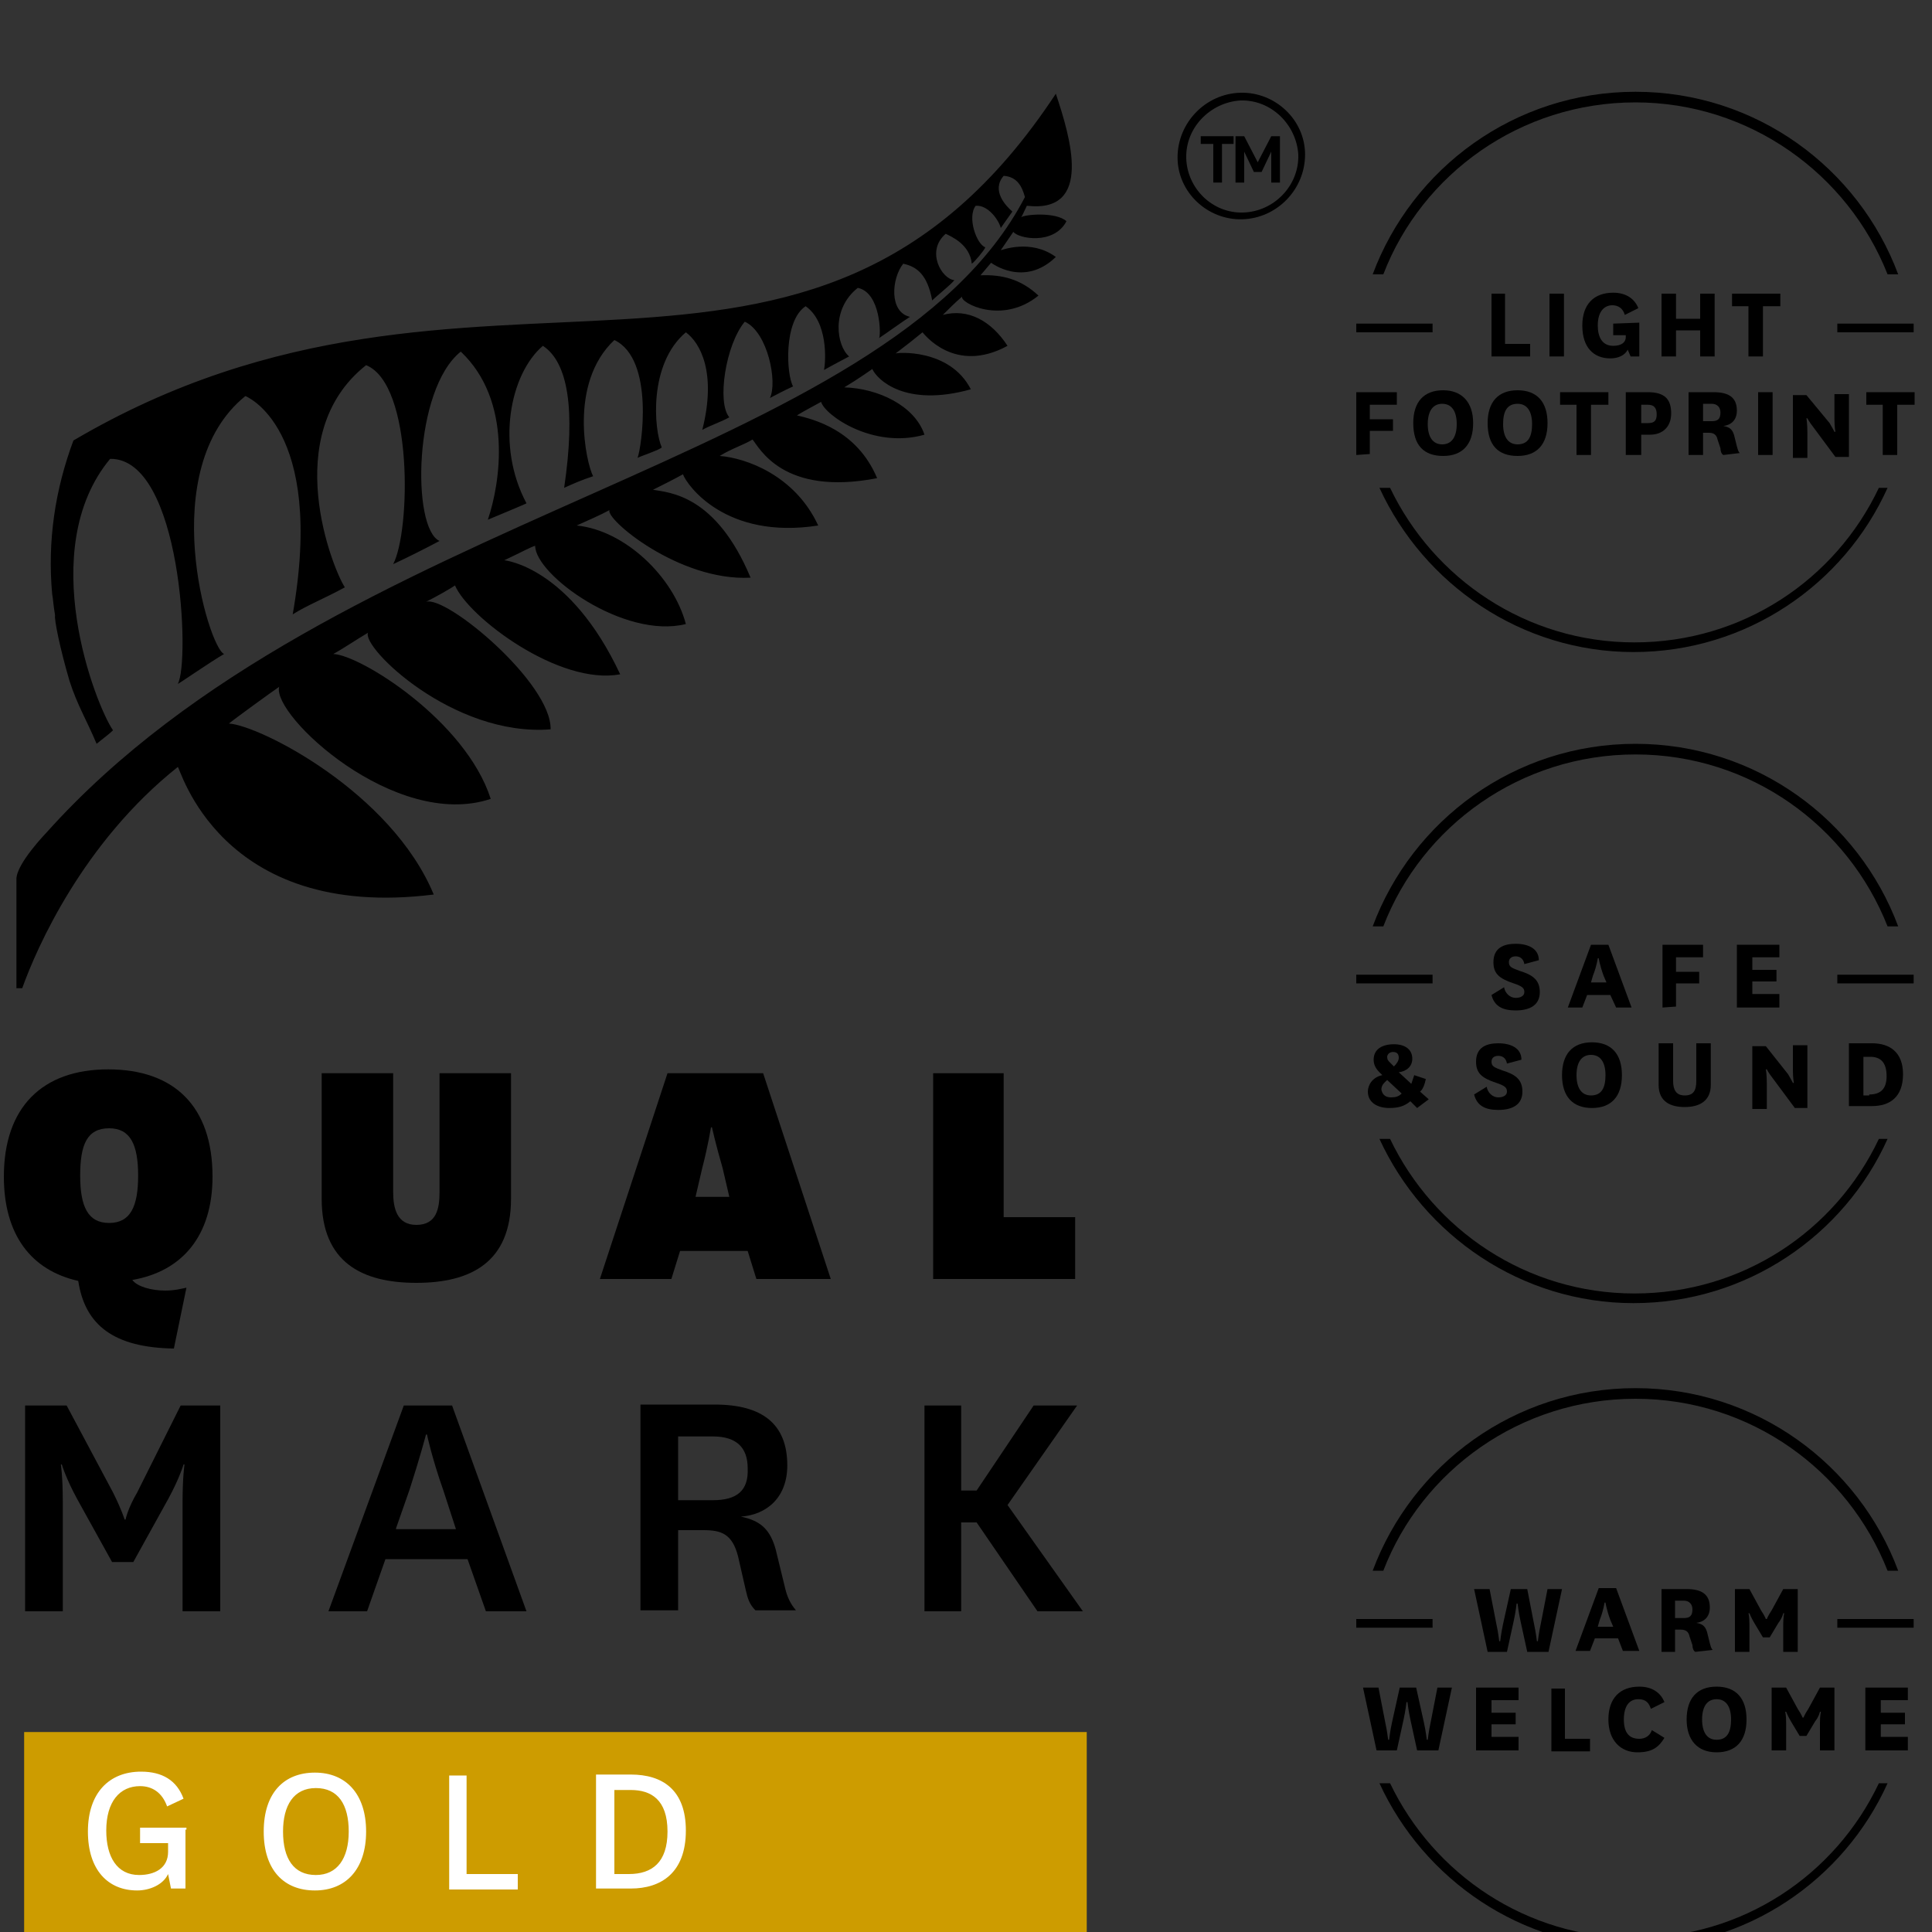 <?xml version="1.0" encoding="utf-8"?>
<!-- Generator: Adobe Illustrator 26.0.1, SVG Export Plug-In . SVG Version: 6.00 Build 0)  -->
<svg version="1.1" id="Layer_1" xmlns="http://www.w3.org/2000/svg" xmlns:xlink="http://www.w3.org/1999/xlink" x="0px" y="0px"
	 viewBox="0 0 200 200" style="enable-background:new 0 0 200 200;" xml:space="preserve">
<rect x="0" y="0" width="200" height="200" fill="#333333" stroke="none"/>
<style type="text/css">
	.st0{fill:#CD9C00;}
	.st1{fill:#FFFFFF;}
</style>
<g id="Qualmark">
	<g>
		<path d="M128.4,9.6c-3.6,0.1-6.5,3.1-6.5,6.7s3.1,6.5,6.7,6.4c3.6-0.1,6.5-3.1,6.5-6.7C135.1,12.4,132,9.5,128.4,9.6z M128.7,22
			c-3.2,0.1-5.8-2.5-5.9-5.6c-0.1-3.2,2.5-5.8,5.6-6c3.2-0.1,5.8,2.5,6,5.6C134.5,19.2,131.9,21.9,128.7,22z"/>
		<polygon points="124.3,14.9 125.6,14.9 125.6,18.9 126.5,18.9 126.5,14.9 127.7,14.9 127.7,14.1 124.3,14.1 		"/>
		<polygon points="130.2,16.8 128.8,14.1 127.9,14.1 127.9,18.9 128.8,18.9 128.8,15.7 129.8,17.8 130.6,17.8 131.6,15.7 
			131.6,18.9 132.5,18.9 132.5,14.1 131.6,14.1 		"/>
		<path d="M95.7,45c-1-3-4.8-4.8-8.3-4.9c1.5-0.9,2.9-1.9,2.9-1.9c0.5,1.1,3.4,4,10.2,2.1c-2.2-4.3-7.8-3.8-7.8-3.7
			c1.3-1,1.7-1.3,2.8-2.2c0.1,0.1,3.3,4.4,8.8,1.4c-1.7-2.6-4.1-3.9-6.7-3.2c0.7-0.7,1.3-1.3,2-1.9c-0.3,0.6,4.1,3,7.9-0.1
			c-1.8-1.7-3.8-2.2-6-2.1c0.5-0.6,0.5-0.6,1.1-1.3c0,0,3.4,2.6,6.7-0.6c-2.6-1.9-5.6-0.7-5.7-0.7l1.3-1.9c0.5,0.7,4.2,1.4,5.5-1.1
			c-1.1-1-4.4-0.7-4.7-0.4c0.1-0.1,0.4-0.8,0.6-1.2c6.9,0.8,4.5-7.1,3-11.6C83.6,48.7,49.4,21,7.6,45.6c-1.9,5.1-2.7,10.4-2.2,15.9
			c0.1,0.5,0.1,1,0.3,2.2c-0.1,0.4,0.5,3.4,1.5,6.8C8,73,9,74.6,10,77c0.6-0.5,1.3-1,1.7-1.4C9.9,73,3.6,56.9,11.4,47.5
			c7.4-0.1,8.3,21.1,7,23.3c0.1,0,3.4-2.3,4.8-3.1c-1.6-0.6-7.2-19.1,2.2-26.7c0,0,8.3,3.2,4.9,22.6c1.4-0.9,3.4-1.7,5.4-2.8
			C34.5,59,28.8,45,37.9,37.8c4.9,2,4.6,17.2,2.8,20.6c1.5-0.7,3.3-1.6,4.8-2.4c-2.9-1.3-2.7-15.7,2.2-19.6
			c5.4,5.1,4.1,13.6,2.8,17.4c0,0,4.1-1.7,4-1.7c-3.2-6-1.7-13.4,1.7-16.3c2.6,1.7,3.4,6.6,2.2,14.7c1.1-0.5,1.8-0.8,3-1.2
			c-0.7-1.3-2.6-9.6,2.2-14.1c4.2,2,2.8,11.2,2.4,12.2c0.1-0.1,2.5-0.9,2.5-1.1c-0.8-1.8-1.4-8.6,2.5-11.9c1.5,1.1,3.2,4.2,1.7,10.1
			c0.9-0.5,1.9-0.8,2.8-1.3c-1.3-1.5-0.4-7.5,1.6-9.9c2.4,1.1,3.4,6.3,2.6,7.9c0.6-0.3,1.3-0.7,2.4-1.2c-0.7-1.2-1-6.8,1.3-8.3
			c2.3,1.6,2.1,5.6,1.9,6.6c0.7-0.4,2.6-1.4,2.6-1.4c-1.3-1.1-1.9-4.9,0.9-7.1c2.4,0.5,2.4,5,2.2,5.2c0.9-0.6,2.4-1.7,3.2-2.2
			c-2.2-0.5-1.9-4-0.7-5.5c1.4,0.3,2.5,1.1,3,3.8c0.5-0.5,1.9-1.6,2.3-2.1c-1.3-0.1-3-3-0.9-4.8c0.6,0.3,2.5,1.1,2.7,3.1
			c0.3-0.2,1.3-1.4,1.4-1.7c-0.9-0.3-1.9-3.1-1-4.3c1.3-0.1,2.4,1.5,2.6,2.3l1.2-1.7c-0.7-0.6-2.2-2.2-0.9-3.7
			c1.4,0.1,1.9,1.1,2.2,2.2C91.8,48,34.7,52.8,4.8,86.2c0,0-3.1,3.2-3.1,4.8v11.3h0.6c1.5-4.2,6.3-15.1,16.1-22.9
			c0.2-0.2,4.2,16,26.5,13.2c-4.4-10.6-18-17.5-21.2-17.7c0.6-0.5,4.6-3.4,5.2-3.8C28.1,74,40.9,86,50.8,82.7
			c-2.6-8.1-13.5-14.9-16.3-15c1.1-0.6,2.4-1.5,3.6-2.2c-0.7,1.5,8.8,10.8,18.9,10c0.1-4.8-10.8-13.9-12.9-13.2c1-0.5,2.6-1.4,3-1.7
			c1.4,3.3,10.8,10.4,17.1,9.2c-5.2-11.1-11.9-11.8-12-11.8c1.7-0.8,2.8-1.4,3.2-1.5c0,3,9.2,9.7,15.6,8.1
			c-1.3-4.9-6.3-9.7-11.3-10.2c1.1-0.5,2.5-1.1,3.4-1.6c-0.5,0.9,7.2,7.4,14.6,7c-3.6-8.6-8.4-8.8-10.1-9.1c1-0.5,2-1,3.1-1.6
			c0.4,1.1,4.4,6.8,14,5.3c-2.4-5.2-7.5-7-10.2-7.2c1.3-0.8,2.4-1.1,3.4-1.7c0.7,0.8,3.1,5.9,12.9,4c-2.1-5-6.6-6.1-8.3-6.5
			c0.8-0.5,1.8-1,2.5-1.4C85.4,43,90.4,46.5,95.7,45z"/>
		<path d="M22,121.8c0-7.3-4-11.1-10.8-11.1s-10.8,3.9-10.8,11.1c0,6,2.8,9.7,7.7,10.8c0.7,4.6,3.7,6.9,9.9,7l1.3-6.3
			c-0.5,0.1-1.2,0.3-2.2,0.3c-1.4,0-2.9-0.4-3.4-1.1C18.9,131.6,22,127.9,22,121.8z M11.3,126.6c-2.2,0-3-1.7-3-4.9
			c0-3.2,0.7-4.9,3-4.9c2.2,0,3,1.7,3,4.9C14.3,124.9,13.5,126.6,11.3,126.6z"/>
		<path d="M33.3,111.1v13c0,6.6,4.2,8.7,9.8,8.7c5.6,0,9.8-2.1,9.8-8.7v-13h-7.4v12.3c0,1.7-0.3,3.4-2.4,3.4c-2,0-2.4-1.7-2.4-3.4
			v-12.3H33.3z"/>
		<path d="M69.1,111.1l-7,21.3h7.4l0.9-2.9h7l0.9,2.9H86l-7-21.3L69.1,111.1L69.1,111.1z M72,123.9l0.7-3c0.6-2.3,0.9-4.2,0.9-4.2
			h0.1c0,0,0.4,1.8,1.1,4.2l0.7,3H72z"/>
		<polygon points="96.6,111.1 96.6,132.4 111.3,132.4 111.3,126 103.9,126 103.9,111.1 		"/>
		<path d="M14.2,154.5c-1,1.7-1.2,2.8-1.2,2.8h-0.1c0,0-0.3-1-1.2-2.8l-4.8-9H2.6v21.3h3.9v-11.4c0-2.5-0.2-3.8-0.2-3.8h0.1
			c0,0,0.4,1.4,1.6,3.6l3.6,6.5h2.2l3.6-6.5c1.2-2.2,1.6-3.6,1.6-3.6h0.1c0,0-0.2,1.3-0.2,3.8v11.4h3.9v-21.3h-4.1L14.2,154.5z"/>
		<path d="M41.8,145.5L34,166.8h4l1.9-5.4h8.5l1.9,5.4h4.2l-7.7-21.3L41.8,145.5L41.8,145.5z M41,158.2l1.4-4
			c1.1-3.4,1.7-5.7,1.7-5.7h0.1c0,0,0.5,2.4,1.7,5.8l1.3,4H41z"/>
		<path d="M80.3,160.4c-0.6-2.2-1.7-3-3.6-3.4V157c2.7-0.2,4.8-2,4.8-5.3c0-4.3-2.6-6.3-7.5-6.3h-7.7v21.3h3.9v-8.3h2.6
			c1.9,0,3,0.4,3.6,2.7l0.8,3.5c0.2,0.9,0.4,1.5,1,2.1h4.2c-0.6-0.7-0.9-1.4-1.1-2.2L80.3,160.4z M73.8,155.3h-3.6v-6.6h3.6
			c2.5,0,3.6,1.2,3.6,3.3C77.5,154.3,76.3,155.3,73.8,155.3z"/>
		<polygon points="111.5,145.5 107,145.5 101.1,154.3 99.5,154.3 99.5,145.5 95.7,145.5 95.7,166.8 99.5,166.8 99.5,157.6 
			101.1,157.6 107.4,166.8 112.1,166.8 104.3,155.8 		"/>
	</g>
</g>
<g id="Rating">
	<rect x="2.5" y="179.3" class="st0" width="110" height="20.7"/>
	<g>
		<path d="M143.2,162.6c4-10.4,14.2-17.8,26.1-17.8s22,7.4,26.1,17.8h1.1c-4.1-11-14.7-18.9-27.2-18.9s-23.1,7.9-27.2,18.9H143.2z"
			/>
		<path d="M194.5,184.6c-4.5,9.5-14.1,16-25.3,16s-20.8-6.6-25.3-16h-1.1c4.6,10,14.7,17,26.3,17c11.7,0,21.8-7,26.3-17H194.5z"/>
		<path d="M158.8,168.1c0.2,0.9,0.3,1.8,0.3,1.8h0.1c0,0,0.1-0.9,0.3-1.8l0.7-3.6h1.5l-1.4,6.5h-2.2l-0.7-3.2
			c-0.2-0.9-0.3-1.8-0.3-1.8h-0.1c0,0-0.1,0.9-0.3,1.8l-0.7,3.2H154l-1.4-6.5h1.6l0.7,3.6c0.2,0.9,0.3,1.8,0.3,1.8h0.1
			c0,0,0.1-0.9,0.3-1.8l0.8-3.6h1.7L158.8,168.1z"/>
		<path d="M167.5,169.6h-2.4l-0.5,1.3h-1.5l2.4-6.5h1.8l2.4,6.5H168L167.5,169.6z M165.4,168.4h1.6l-0.3-0.7
			c-0.4-1.1-0.5-1.8-0.5-1.8h-0.1c0,0-0.1,0.8-0.5,1.8L165.4,168.4z"/>
		<path d="M175.5,171c-0.2-0.1-0.3-0.4-0.3-0.7l-0.3-0.9c-0.1-0.5-0.4-0.7-0.9-0.7h-0.6v2.3H172v-6.5h2.6c1.5,0,2.4,0.5,2.4,1.9
			c0,1-0.6,1.5-1.4,1.6l0,0c0.6,0.1,0.9,0.3,1.1,0.9l0.3,1.2c0.1,0.3,0.1,0.5,0.3,0.7L175.5,171L175.5,171z M173.4,167.5h0.9
			c0.6,0,0.9-0.2,0.9-0.9c0-0.5-0.3-0.9-0.9-0.9h-0.9V167.5z"/>
		<path d="M182.5,169.5l-0.9-1.5c-0.3-0.5-0.5-1-0.5-1h-0.1c0,0,0.1,0.3,0.1,1.1v2.9h-1.5v-6.5h1.5l1.2,2.2c0.4,0.6,0.5,0.9,0.5,0.9
			h0.1c0,0,0.1-0.3,0.5-0.9l1.2-2.2h1.5v6.5h-1.5v-2.9c0-0.7,0.1-1.1,0.1-1.1h-0.1c0,0-0.1,0.5-0.5,1l-0.9,1.5H182.5z"/>
		<path d="M147.4,178.3c0.2,0.9,0.3,1.8,0.3,1.8h0.1c0,0,0.1-0.9,0.3-1.8l0.7-3.6h1.5l-1.4,6.5h-2.2L146,178
			c-0.2-0.9-0.3-1.8-0.3-1.8h-0.1c0,0-0.1,0.9-0.3,1.8l-0.7,3.2h-2.1l-1.4-6.5h1.6l0.7,3.6c0.2,0.9,0.3,1.8,0.3,1.8h0.1
			c0,0,0.1-0.9,0.3-1.8l0.8-3.6h1.7L147.4,178.3z"/>
		<path d="M157.2,181.2h-4.4v-6.5h4.4v1.3h-2.8v1.3h2.5v1.2h-2.5v1.3h2.8V181.2z"/>
		<path d="M162,174.8v5.2h2.6v1.3h-4v-6.5H162z"/>
		<path d="M172.3,179.9c-0.6,1-1.3,1.5-2.8,1.5c-1.7,0-3-1.2-3-3.4c0-2.2,1.2-3.4,3.2-3.4c1.3,0,2.2,0.6,2.6,1.6l-1.4,0.7
			c-0.2-0.6-0.5-1-1.3-1c-1,0-1.5,0.8-1.5,2.1s0.5,2,1.6,2c0.6,0,1.1-0.3,1.3-0.9L172.3,179.9z"/>
		<path d="M174.6,178c0-2.2,1.1-3.4,3.1-3.4s3.1,1.2,3.1,3.4c0,2.2-1.1,3.4-3.1,3.4S174.6,180.1,174.6,178z M176.2,178
			c0,1.3,0.5,2.1,1.5,2.1c1.1,0,1.5-0.8,1.5-2.1s-0.5-2.1-1.5-2.1S176.2,176.7,176.2,178z"/>
		<path d="M186.3,179.7l-0.9-1.5c-0.3-0.5-0.5-1-0.5-1h-0.1c0,0,0.1,0.3,0.1,1.1v2.9h-1.5v-6.5h1.5l1.2,2.2c0.4,0.6,0.5,0.9,0.5,0.9
			h0.1c0,0,0.1-0.3,0.5-0.9l1.2-2.2h1.5v6.5h-1.5v-2.9c0-0.7,0.1-1.1,0.1-1.1h-0.1c0,0-0.1,0.5-0.5,1l-0.9,1.5H186.3z"/>
		<path d="M197.5,181.2h-4.4v-6.5h4.4v1.3h-2.8v1.3h2.5v1.2h-2.5v1.3h2.8V181.2z"/>
		<rect x="140.4" y="167.6" width="7.9" height="0.9"/>
		<rect x="190.2" y="167.6" width="7.9" height="0.9"/>
	</g>
	<g>
		<path d="M143.2,95.9c4-10.4,14.2-17.8,26.1-17.8s22,7.4,26.1,17.8h1.1c-4.1-11-14.7-18.9-27.2-18.9s-23.1,7.9-27.2,18.9H143.2z"/>
		<path d="M194.5,117.9c-4.5,9.5-14.1,16-25.3,16s-20.8-6.6-25.3-16h-1.1c4.6,10,14.7,17,26.3,17c11.7,0,21.8-7,26.3-17H194.5z"/>
		<path d="M155.7,102.2c0.1,0.6,0.6,1.1,1.2,1.1c0.5,0,0.9-0.2,0.9-0.6c0-0.4-0.2-0.6-1.1-0.9c-1.5-0.5-2.1-1-2.1-2.2
			c0-1.5,1.1-1.9,2.3-1.9c1.3,0,2.4,0.5,2.4,1.7l-1.5,0.4c-0.1-0.6-0.5-0.8-0.9-0.8c-0.4,0-0.7,0.2-0.7,0.6c0,0.5,0.3,0.6,1.1,0.9
			c1.3,0.4,2.1,0.9,2.1,2.2c0,1.4-1.1,1.9-2.5,1.9c-1.3,0-2.2-0.4-2.5-1.6L155.7,102.2z"/>
		<path d="M166.7,103h-2.4l-0.5,1.3h-1.5l2.4-6.5h1.8l2.4,6.5h-1.6L166.7,103z M164.7,101.7h1.6L166,101c-0.4-1.1-0.5-1.8-0.5-1.8
			h-0.1c0,0-0.1,0.8-0.5,1.8L164.7,101.7z"/>
		<path d="M172.1,104.3v-6.5h4.2v1.3h-2.8v1.5h2.4v1.2h-2.4v2.4L172.1,104.3L172.1,104.3z"/>
		<path d="M184.2,104.3h-4.4v-6.5h4.4v1.3h-2.8v1.3h2.5v1.2h-2.5v1.3h2.8V104.3z"/>
		<path d="M146.7,114.7l-0.7-0.7c-0.6,0.5-1.2,0.7-2.2,0.7c-1.1,0-2.2-0.5-2.2-1.7c0-0.7,0.5-1.5,1.5-1.7l-0.3-0.3
			c-0.4-0.4-0.6-0.8-0.6-1.3c0-1.1,0.9-1.6,2.1-1.6c1.1,0,1.9,0.5,1.9,1.5c0,0.8-0.6,1.3-1.4,1.4l1.3,1.2c0.1-0.3,0.2-0.6,0.3-0.9
			l1.2,0.4c-0.1,0.5-0.3,1.1-0.6,1.3l0.9,0.8L146.7,114.7z M144,113.6c0.5,0,0.8-0.1,1.1-0.4l-1.5-1.4c-0.3,0.3-0.6,0.5-0.6,1
			C143.1,113.3,143.4,113.6,144,113.6z M143.6,109.4c0,0.3,0.1,0.4,0.3,0.6l0.4,0.4c0.3-0.3,0.5-0.6,0.5-0.9c0-0.4-0.2-0.6-0.6-0.6
			C143.8,108.9,143.6,109.2,143.6,109.4z"/>
		<path d="M153.9,112.5c0.1,0.6,0.6,1.1,1.2,1.1c0.5,0,0.9-0.2,0.9-0.6c0-0.4-0.2-0.6-1.1-0.9c-1.5-0.5-2.1-1-2.1-2.2
			c0-1.5,1.1-1.9,2.3-1.9c1.3,0,2.4,0.5,2.4,1.7l-1.5,0.4c-0.1-0.6-0.5-0.8-0.9-0.8c-0.4,0-0.7,0.2-0.7,0.6c0,0.5,0.3,0.6,1.1,0.9
			c1.3,0.4,2.1,0.9,2.1,2.2c0,1.4-1.1,1.9-2.5,1.9c-1.3,0-2.2-0.4-2.5-1.6L153.9,112.5z"/>
		<path d="M161.7,111.3c0-2.2,1.1-3.4,3.1-3.4s3.1,1.2,3.1,3.4c0,2.2-1.1,3.4-3.1,3.4S161.7,113.5,161.7,111.3z M163.2,111.3
			c0,1.3,0.5,2.1,1.5,2.1c1.1,0,1.5-0.8,1.5-2.1s-0.5-2.1-1.5-2.1C163.7,109.2,163.2,110,163.2,111.3z"/>
		<path d="M177.1,108v4.3c0,1.7-1.2,2.3-2.7,2.3c-1.4,0-2.7-0.5-2.7-2.3V108h1.5v3.9c0,0.9,0.3,1.5,1.2,1.5s1.2-0.5,1.2-1.5V108
			H177.1z"/>
		<path d="M185.1,111.2c0.3,0.5,0.5,0.9,0.5,0.9h0.1c0,0-0.1-0.5-0.1-1.3v-2.6h1.5v6.5h-1.3l-2.3-3.1c-0.4-0.5-0.6-0.9-0.6-0.9h-0.1
			c0,0,0.1,0.5,0.1,1.5v2.6h-1.5v-6.5h1.4L185.1,111.2z"/>
		<path d="M191.4,114.5v-6.5h2.4c1.8,0,3.2,0.9,3.2,3.2c0,2.4-1.4,3.3-3.2,3.3L191.4,114.5L191.4,114.5z M193.5,113.3
			c1.1,0,1.8-0.5,1.8-1.9c0-1.5-0.7-2-1.7-2h-0.7v4H193.5z"/>
		<rect x="140.4" y="100.9" width="7.9" height="0.9"/>
		<rect x="190.2" y="100.9" width="7.9" height="0.9"/>
	</g>
	<g>
		<path d="M143.2,28.4c4-10.4,14.2-17.8,26.1-17.8c11.8,0,22,7.4,26.1,17.8h1.1c-4.1-11-14.7-18.9-27.2-18.9s-23.1,7.9-27.2,18.9
			H143.2z"/>
		<path d="M194.5,50.5c-4.5,9.5-14.1,16-25.3,16s-20.8-6.6-25.3-16h-1.1c4.6,10,14.7,17,26.3,17c11.7,0,21.8-7,26.3-17H194.5z"/>
		<path d="M155.8,30.4v5.2h2.6v1.3h-4v-6.5L155.8,30.4L155.8,30.4z"/>
		<path d="M161.9,30.4v6.5h-1.5v-6.5L161.9,30.4L161.9,30.4z"/>
		<path d="M169.7,33.4v3.5h-0.9l-0.3-0.7c-0.3,0.6-1,0.9-1.8,0.9c-1.7,0-2.9-1.1-2.9-3.4c0-2.2,1.2-3.4,3.2-3.4
			c1.3,0,2.2,0.6,2.6,1.6l-1.4,0.7c-0.2-0.7-0.7-1-1.3-1c-0.7,0-1.5,0.5-1.5,2.1c0,1.1,0.4,2.1,1.6,2.1c0.9,0,1.3-0.4,1.3-0.9v-0.2
			h-1.3v-1.2L169.7,33.4L169.7,33.4z"/>
		<path d="M172,36.9v-6.5h1.5V33h2.5v-2.6h1.5v6.5h-1.5v-2.7h-2.5v2.7H172z"/>
		<path d="M181,36.9v-5.2h-1.7v-1.3h5v1.3h-1.8v5.2H181z"/>
		<path d="M140.4,47.1v-6.5h4.2v1.3h-2.8v1.5h2.4v1.2h-2.4V47L140.4,47.1L140.4,47.1z"/>
		<path d="M146.3,43.8c0-2.2,1.1-3.4,3.1-3.4c1.9,0,3.1,1.2,3.1,3.4s-1.1,3.4-3.1,3.4C147.4,47.2,146.3,46.1,146.3,43.8z
			 M147.8,43.9c0,1.3,0.5,2.1,1.5,2.1c1,0,1.5-0.8,1.5-2.1c0-1.3-0.5-2.1-1.5-2.1S147.8,42.6,147.8,43.9z"/>
		<path d="M154,43.8c0-2.2,1.1-3.4,3.1-3.4s3.1,1.2,3.1,3.4s-1.1,3.4-3.1,3.4S154,46.1,154,43.8z M155.6,43.9c0,1.3,0.5,2.1,1.5,2.1
			c1.1,0,1.5-0.8,1.5-2.1c0-1.3-0.5-2.1-1.5-2.1C156,41.8,155.6,42.6,155.6,43.9z"/>
		<path d="M163.2,47.1v-5.2h-1.7v-1.3h5v1.3h-1.8v5.2H163.2z"/>
		<path d="M168.3,47.1v-6.5h2.3c1.7,0,2.4,0.7,2.4,2.2c0,1.3-0.8,2.2-2.2,2.2h-0.9v2.1L168.3,47.1L168.3,47.1z M169.9,43.8h0.7
			c0.7,0,0.9-0.3,0.9-0.9c0-0.7-0.3-1-0.9-1h-0.7V43.8z"/>
		<path d="M178.4,47.1c-0.2-0.1-0.3-0.4-0.3-0.7l-0.3-0.9c-0.1-0.5-0.4-0.7-0.9-0.7h-0.6v2.3h-1.5v-6.5h2.6c1.5,0,2.4,0.5,2.4,1.9
			c0,1-0.6,1.5-1.4,1.6l0,0c0.6,0.1,0.9,0.3,1.1,0.9l0.3,1.2c0.1,0.3,0.1,0.5,0.3,0.7L178.4,47.1L178.4,47.1z M176.3,43.6h0.9
			c0.6,0,0.9-0.2,0.9-0.9c0-0.5-0.3-0.9-0.9-0.9h-0.9V43.6z"/>
		<path d="M183.5,40.6v6.5H182v-6.5H183.5z"/>
		<path d="M189.4,43.8c0.3,0.5,0.5,0.9,0.5,0.9h0.1c0,0-0.1-0.5-0.1-1.3v-2.6h1.5v6.5H190l-2.3-3.1c-0.4-0.5-0.6-0.9-0.6-0.9h-0.1
			c0,0,0.1,0.5,0.1,1.5v2.6h-1.5v-6.5h1.4L189.4,43.8z"/>
		<path d="M194.9,47.1v-5.2h-1.7v-1.3h5v1.3h-1.8v5.2H194.9z"/>
		<rect x="140.4" y="33.5" width="7.9" height="0.9"/>
		<rect x="190.2" y="33.5" width="7.9" height="0.9"/>
	</g>
	<g>
		<path class="st1" d="M19.2,189.4v6.1h-1.5l-0.3-1.5c-0.5,1.1-1.9,1.7-3.2,1.7c-3,0-5.1-2.1-5.1-6.1c0-4,2.2-6.2,5.5-6.2
			c2.2,0,3.7,0.9,4.4,2.8l-1.7,0.8c-0.5-1.4-1.5-2.1-2.8-2.1c-2.1,0-3.5,1.6-3.5,4.6c0,2.7,1.1,4.6,3.4,4.6c1.6,0,3-0.7,3-2.4v-0.9
			h-2.9v-1.6h4.8V189.4z"/>
		<path class="st1" d="M27.3,189.6c0-4,2.1-6.1,5.3-6.1s5.3,2.2,5.3,6.1c0,3.9-2.1,6.1-5.3,6.1C29.4,195.7,27.3,193.6,27.3,189.6z
			 M29.3,189.6c0,2.8,1.1,4.5,3.4,4.5c2.2,0,3.4-1.7,3.4-4.5c0-2.8-1.1-4.5-3.4-4.5C30.4,185.1,29.3,186.9,29.3,189.6z"/>
		<path class="st1" d="M48.3,183.8V194h5.3v1.6h-7.1v-11.8L48.3,183.8L48.3,183.8z"/>
		<path class="st1" d="M61.7,195.5v-11.8h3.6c3.3,0,5.7,1.6,5.7,5.8c0,4.4-2.6,6-5.7,6L61.7,195.5L61.7,195.5z M65.1,194
			c2.4,0,4-1.2,4-4.4c0-3.3-1.7-4.3-3.8-4.3h-1.7v8.7H65.1z"/>
	</g>
</g>
<g id="_x31__x2A_">
</g>
</svg>
